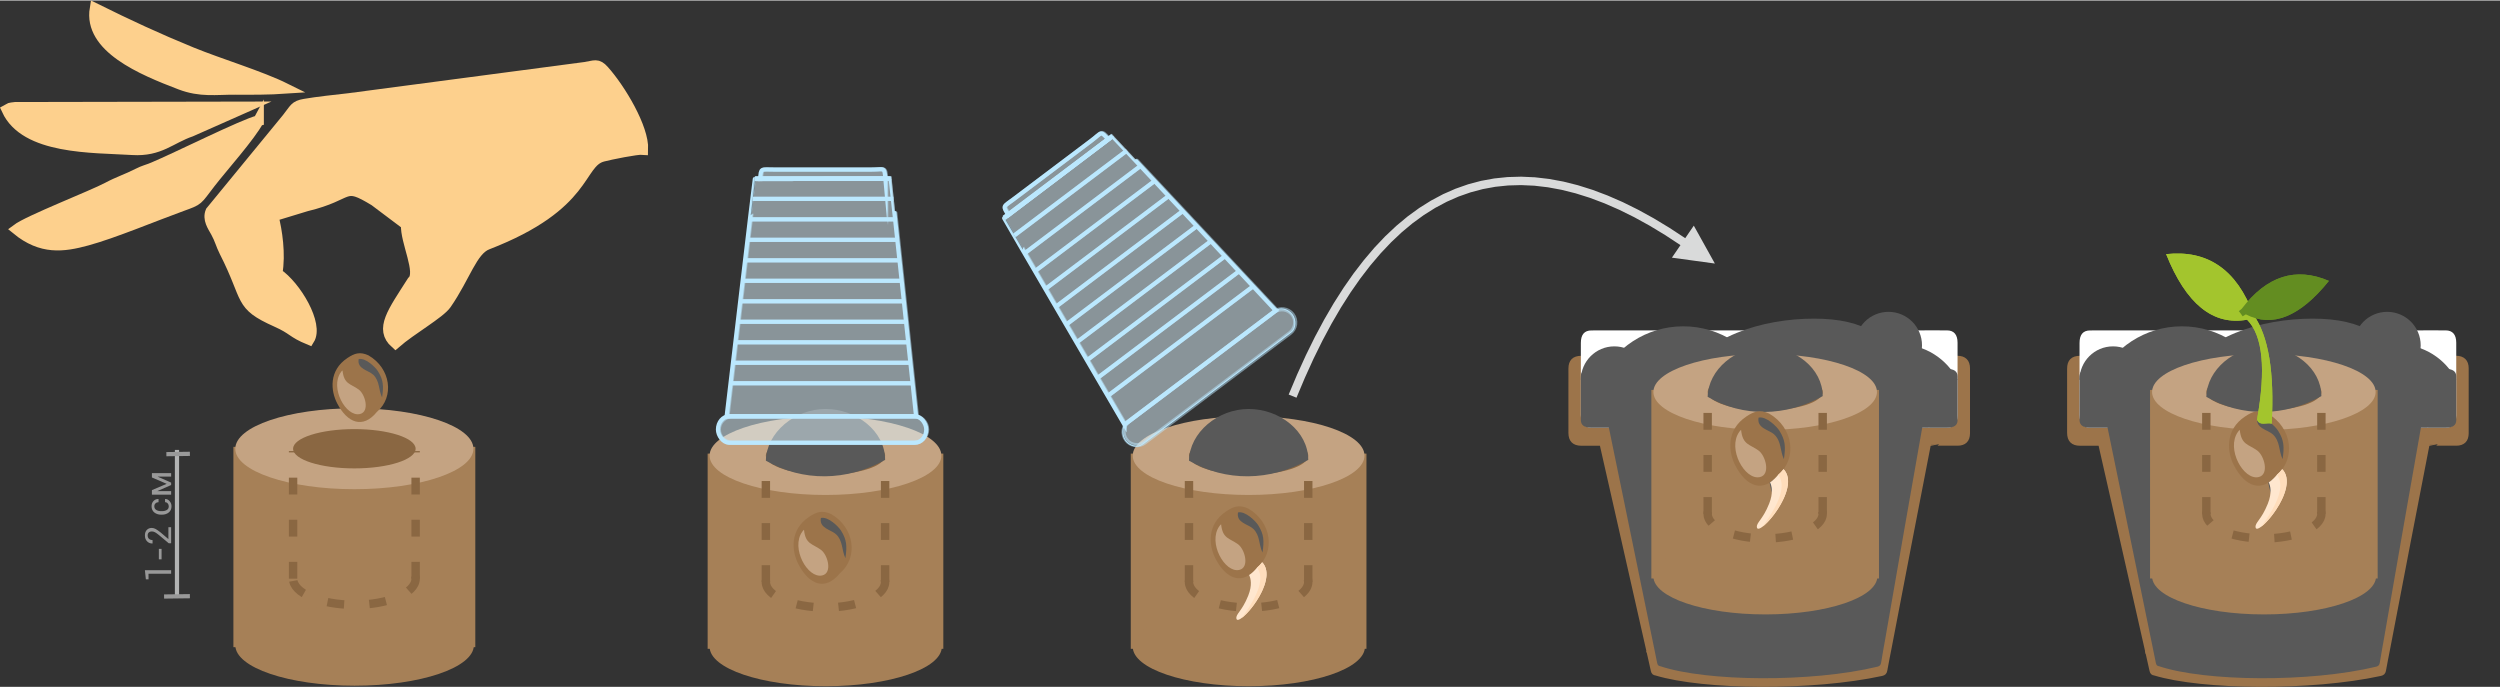 <?xml version="1.0" encoding="UTF-8"?>
<!DOCTYPE svg PUBLIC "-//W3C//DTD SVG 1.1//EN" "http://www.w3.org/Graphics/SVG/1.1/DTD/svg11.dtd">
<!-- Creator: CorelDRAW 2017 -->
<svg xmlns="http://www.w3.org/2000/svg" xml:space="preserve" width="702px" height="193px" version="1.1" style="shape-rendering:geometricPrecision; text-rendering:geometricPrecision; image-rendering:optimizeQuality; fill-rule:evenodd; clip-rule:evenodd"
viewBox="0 0 2117.45 581.32"
 xmlns:xlink="http://www.w3.org/1999/xlink">
 <rect x="0" y="0" width="2117.45" height="581.32" fill="#333333" stroke="none"/>
 <defs>
  <style type="text/css">
   <![CDATA[
    .str5 {stroke:#BBE8FE;stroke-width:3.56;stroke-miterlimit:22.926;stroke-opacity:0.502}
    .str4 {stroke:#FDD08D;stroke-width:8.91;stroke-miterlimit:22.926}
    .str0 {stroke:#A68057;stroke-width:7.13;stroke-miterlimit:22.926}
    .str2 {stroke:#B2B3B3;stroke-width:3.56;stroke-miterlimit:22.926}
    .str3 {stroke:#999999;stroke-width:3.56;stroke-miterlimit:22.926}
    .str6 {stroke:#BBE8FE;stroke-width:3.56;stroke-miterlimit:22.926}
    .str7 {stroke:#9C744A;stroke-width:2.72;stroke-miterlimit:22.926}
    .str1 {stroke:#8A6742;stroke-width:7.13;stroke-miterlimit:22.926;stroke-dasharray:14.26 21.39}
    .fil0 {fill:none}
    .fil9 {fill:none}
    .fil7 {fill:#595959}
    .fil15 {fill:#638D21}
    .fil3 {fill:#8A6742}
    .fil6 {fill:#9C744A}
    .fil16 {fill:#A3C52D}
    .fil1 {fill:#A68057}
    .fil2 {fill:#C4A382}
    .fil5 {fill:#FDD08D}
    .fil14 {fill:#FFDDBB}
    .fil13 {fill:#FFE7CF}
    .fil17 {fill:#D9DADA;fill-rule:nonzero}
    .fil12 {fill:#595959;fill-rule:nonzero}
    .fil4 {fill:#999999;fill-rule:nonzero}
    .fil10 {fill:#9C744A;fill-rule:nonzero}
    .fil11 {fill:white;fill-rule:nonzero}
    .fil8 {fill:#E0F5FF;fill-opacity:0.502}
   ]]>
  </style>
 </defs>
 <g id="Слой_x0020_1">
  <rect class="fil0" x="5.08" y="6.66" width="2112.37" height="573.36"/>
  <rect class="fil1 str0" x="602.93" y="387.36" width="192.48" height="158.18"/>
  <ellipse class="fil2" cx="699.17" cy="385.46" rx="98.15" ry="33.35"/>
  <ellipse class="fil1" cx="699.36" cy="547.45" rx="98.33" ry="33.35"/>
  <ellipse class="fil3" cx="699.17" cy="385.46" rx="50.5" ry="16.2"/>
  <path class="fil0 str1" d="M749.44 490.5c0.16,0.68 0.23,1.37 0.23,2.05 0,11.91 -22.61,21.55 -50.5,21.55 -27.89,0 -50.5,-9.64 -50.5,-21.55 0,-0.55 0.05,-1.1 0.15,-1.65"/>
  <line class="fil0 str1" x1="648.67" y1="492.55" x2="648.67" y2= "387.37" />
  <line class="fil0 str1" x1="749.68" y1="492.55" x2="749.68" y2= "387.37" />
  <rect class="fil1 str0" x="201.25" y="381.63" width="197.76" height="162.52"/>
  <ellipse class="fil2" cx="300.13" cy="379.67" rx="100.84" ry="34.26"/>
  <ellipse class="fil1" cx="300.33" cy="546.11" rx="101.03" ry="34.26"/>
  <ellipse class="fil3" cx="300.13" cy="379.67" rx="51.89" ry="16.64"/>
  <line class="fil0 str2" x1="149.9" y1="380.65" x2="149.9" y2= "504.68" />
  <polygon class="fil4" points="144.95,482.52 144.95,485.5 125.78,485.5 125.82,490.27 123.54,490.27 122.73,482.52 "/>
  <polygon id="1" class="fil4" points="136.85,464.47 136.85,473.34 134.54,473.34 134.54,464.47 "/>
  <path id="2" class="fil4" d="M144.95 446.11l0 13.6 -2.04 0 -8.19 -6.87c-1.49,-1.23 -2.67,-2.05 -3.54,-2.49 -0.88,-0.44 -1.77,-0.66 -2.66,-0.66 -1.01,0 -1.84,0.3 -2.49,0.89 -0.65,0.59 -0.97,1.41 -0.97,2.46 0,1.29 0.4,2.28 1.18,2.95 0.8,0.68 1.79,1.02 2.97,1.02l0 2.85 -0.09 0.04c-1.79,0.04 -3.3,-0.55 -4.53,-1.8 -1.25,-1.24 -1.86,-2.93 -1.86,-5.06 0,-1.96 0.54,-3.5 1.62,-4.63 1.08,-1.12 2.48,-1.68 4.2,-1.68 1.15,0 2.28,0.32 3.39,0.96 1.1,0.63 2.48,1.6 4.14,2.91l6.48 5.51 0.07 -0.02 0 -9.98 2.32 0z"/>
  <path id="3" class="fil4" d="M142.94 428.35c0,-0.91 -0.3,-1.71 -0.9,-2.4 -0.61,-0.68 -1.35,-1.02 -2.24,-1.02l0 -2.68 0.09 -0.04c1.41,-0.04 2.66,0.56 3.74,1.81 1.09,1.24 1.64,2.68 1.64,4.33 0,2.28 -0.79,4.05 -2.34,5.3 -1.55,1.24 -3.49,1.86 -5.8,1.86l-0.64 0c-2.3,0 -4.22,-0.63 -5.78,-1.87 -1.56,-1.25 -2.34,-3.01 -2.34,-5.29 0,-1.82 0.56,-3.31 1.69,-4.46 1.12,-1.16 2.5,-1.72 4.13,-1.68l0.09 0.03 0 2.69c-0.99,0 -1.84,0.32 -2.53,0.97 -0.7,0.65 -1.05,1.47 -1.05,2.45 0,1.45 0.56,2.51 1.69,3.18 1.13,0.67 2.5,1 4.1,1l0.64 0c1.63,0 3.01,-0.33 4.13,-0.99 1.13,-0.65 1.68,-1.72 1.68,-3.19z"/>
  <polygon id="4" class="fil4" points="141.07,409.42 141.07,409.33 128.67,404 128.67,400.3 144.95,400.3 144.95,403.26 133.65,403.26 133.62,403.35 144.95,408.35 144.95,410.4 133.36,415.48 133.39,415.57 144.95,415.57 144.95,418.54 128.67,418.54 128.67,414.72 "/>
  <line class="fil0 str3" x1="160.83" y1="504.54" x2="138.97" y2= "504.82" />
  <line class="fil0 str3" x1="160.83" y1="383.98" x2="140.91" y2= "384.25" />
  <path class="fil0 str1" d="M351.78 487.6c0.16,0.7 0.24,1.4 0.24,2.11 0,12.23 -23.23,22.13 -51.89,22.13 -28.65,0 -51.89,-9.9 -51.89,-22.13 0,-0.57 0.05,-1.13 0.16,-1.7"/>
  <line class="fil0 str1" x1="248.24" y1="489.71" x2="248.24" y2= "381.63" />
  <line class="fil0 str1" x1="352.03" y1="489.71" x2="352.03" y2= "381.63" />
  <g id="_582535146048">
   <path class="fil5 str4" d="M234.73 231.1c2.9,-16.15 -0.11,-36.33 -3.32,-48.42l27.95 -8.52c39.99,-9.59 29.99,-21.4 57.85,-4.51l26.86 20.19c-0.86,14.17 13.39,40.94 5.13,47.99 -16.6,26.09 -27.84,40.46 -14.27,52.49 13.44,-11.73 37.58,-25.26 43.04,-33.14 16.09,-23.24 21.83,-45.54 34.81,-50.56 86.28,-33.38 76.88,-69.12 97.85,-74.57 6.19,-1.61 28.83,-6.27 33.9,-5.83 0.77,-18.19 -18.96,-51.18 -32.99,-66.89 -5.67,-6.37 -7.89,-3.96 -15.98,-2.79l-200.26 26.46c-11.18,1.25 -26.64,2.91 -37.24,4.74 -8.64,1.48 -8.39,3.99 -14.88,12.05l-64.68 78.84c-2.75,6.6 1.61,12.57 4.36,17.54 3.5,6.31 4.24,10.59 7.36,16.71 20.82,40.83 11.29,44.69 43.89,59.26 14.68,6.55 12.96,9.04 27.78,15.12 8.1,-12.91 -11.21,-45.46 -27.16,-56.16z"/>
   <path class="fil5 str4" d="M219.03 101.7c-12.19,2.73 -70.2,31.79 -89.29,39.73 -5.32,2.22 -7.85,2.52 -12.98,5.15 -9.01,4.62 -16.7,6.98 -25.6,11.77 -12.72,6.84 -67.06,27.94 -77.08,35.52 21.12,17.32 39.56,14.75 59.53,9.32 22.68,-6.17 56.23,-20.32 80.55,-29.14 14.69,-5.33 12.18,-4.22 24.05,-19.57 10.39,-13.44 33.76,-39.49 40.82,-52.78z"/>
   <path class="fil5 str4" d="M208.76 90.08l-195.94 0.38c-5.94,0.77 -3.24,0.18 -7.01,2.18 15.52,33.7 72.69,31.71 106.31,33.8 23.28,1.45 32.4,-9.68 49.64,-15.54l47 -20.82z"/>
   <path class="fil5 str4" d="M80.46 6.66c-5.6,33.25 39.73,52.06 72.22,64.45 17.28,6.59 30.16,4.12 46.64,4.23 14.09,0.1 29.26,0.07 42.48,-0.83 -20.96,-10.41 -55.65,-20.83 -79.35,-30.5 -28.73,-11.72 -54.25,-23.6 -81.99,-37.35z"/>
  </g>
  <g id="_582535149184">
   <path class="fil6" d="M294.32 302.77c6.06,-4.03 10.62,-5.48 17.74,-2.21 19,10.94 22.18,35.21 7.16,47.9 -11.91,14.7 -25.02,9.29 -33.61,-7.19 -5.55,-10.65 -7.29,-27.93 8.71,-38.5z"/>
   <path class="fil2" d="M290.1 313.34c1.23,11.83 6.77,11.11 13.72,16.18 5.58,4.07 9.53,18.87 0.98,20.75 -11.8,2.6 -25.54,-22.15 -16.14,-35.34 0.85,-1.2 0.55,-0.79 1.44,-1.59z"/>
   <path class="fil7" d="M323.62 336.24c-3.15,-6.61 -1.86,-13.8 -7.46,-19.21 -4.02,-3.89 -13.97,-4.8 -12.37,-13.31 6.03,-1.35 14.43,7.25 16.29,10.23 4.68,7.49 4.98,12.47 3.54,22.29z"/>
  </g>
  <path class="fil7" d="M648.67 389.77c0.49,-23.98 24.63,-43.79 50.5,-43.79 26.22,0 50.51,18.83 50.51,43.14 -32.2,18.14 -69.92,18.68 -101.01,0.65z"/>
  <g id="_582535151904">
   <path class="fil6" d="M685.38 437.29c6.34,-4.21 11.11,-5.74 18.57,-2.31 19.87,11.44 23.2,36.83 7.48,50.1 -12.46,15.38 -26.17,9.72 -35.15,-7.52 -5.81,-11.14 -7.63,-29.22 9.1,-40.27z"/>
   <path class="fil2" d="M680.97 448.34c1.29,12.38 7.08,11.62 14.35,16.93 5.84,4.26 9.97,19.74 1.03,21.71 -12.35,2.72 -26.72,-23.17 -16.89,-36.97 0.9,-1.26 0.58,-0.83 1.51,-1.67z"/>
   <path class="fil7" d="M716.03 472.3c-3.29,-6.92 -1.94,-14.44 -7.8,-20.1 -4.21,-4.07 -14.61,-5.02 -12.94,-13.92 6.31,-1.4 15.09,7.58 17.04,10.7 4.9,7.83 5.22,13.05 3.7,23.32z"/>
  </g>
  <g id="_582535151808">
   <path class="fil8 str5" d="M620.04 374.58l154.02 0c6.17,0 11.21,-5.04 11.21,-11.21l0 0c0,-6.16 -5.04,-11.2 -11.21,-11.2l-154.02 0c-6.16,0 -11.2,5.04 -11.2,11.2l0 0c0,6.17 5.04,11.21 11.2,11.21z"/>
   <path class="fil8 str5" d="M616.19 352.17l160.45 0c-1.83,-17.07 -21.33,-201.2 -21.52,-201.2l-115.07 0.23c-0.22,0 -21.81,183.74 -23.86,200.97z"/>
   <line class="fil9 str5" x1="618.99" y1="324.19" x2="773.84" y2= "324.19" />
   <line class="fil9 str5" x1="621.55" y1="306.84" x2="771.83" y2= "306.84" />
   <line class="fil9 str5" x1="623.62" y1="289.49" x2="769.97" y2= "289.49" />
   <line class="fil9 str5" x1="625.39" y1="272.13" x2="768.11" y2= "272.13" />
   <line class="fil9 str5" x1="627.76" y1="254.78" x2="766.25" y2= "254.78" />
   <line class="fil9 str5" x1="629.84" y1="237.43" x2="764.39" y2= "237.43" />
   <line class="fil9 str5" x1="631.91" y1="220.07" x2="762.54" y2= "220.07" />
   <line class="fil9 str5" x1="633.98" y1="202.72" x2="760.68" y2= "202.72" />
   <line class="fil9 str5" x1="636.21" y1="185.37" x2="758.82" y2= "185.37" />
   <line class="fil9 str5" x1="638.12" y1="168.02" x2="756.96" y2= "168.02" />
   <line class="fil9 str5" x1="640.07" y1="150.66" x2="755.12" y2= "150.66" />
   <path class="fil8 str5" d="M750.64 150.97c-0.94,-10.31 -0.76,-7.78 -11.95,-7.78l-82.57 0c-11.12,0 -10.82,-1.57 -11.6,8.01l106.12 -0.23z"/>
  </g>
  <g id="_582535158080">
   <rect class="fil0 str6" x="608.1" y="352.17" width="176.43" height="22.42" rx="9.53" ry="11.21"/>
   <path class="fil0 str6" d="M615.45 352.17l160.45 0c-1.83,-17.07 -21.33,-201.2 -21.52,-201.2l-115.06 0.23c-0.23,0 -21.82,183.74 -23.87,200.97z"/>
   <line class="fil0 str6" x1="618.25" y1="324.19" x2="773.11" y2= "324.19" />
   <line class="fil0 str6" x1="620.81" y1="306.84" x2="771.1" y2= "306.84" />
   <line class="fil0 str6" x1="622.88" y1="289.49" x2="769.23" y2= "289.49" />
   <line class="fil0 str6" x1="624.65" y1="272.13" x2="767.37" y2= "272.13" />
   <line class="fil0 str6" x1="627.03" y1="254.78" x2="765.52" y2= "254.78" />
   <line class="fil0 str6" x1="629.1" y1="237.43" x2="763.66" y2= "237.43" />
   <line class="fil0 str6" x1="631.17" y1="220.07" x2="761.8" y2= "220.07" />
   <line class="fil0 str6" x1="633.24" y1="202.72" x2="759.94" y2= "202.72" />
   <line class="fil0 str6" x1="635.47" y1="185.37" x2="758.08" y2= "185.37" />
   <line class="fil0 str6" x1="637.39" y1="168.02" x2="756.22" y2= "168.02" />
   <line class="fil0 str6" x1="639.33" y1="150.66" x2="754.38" y2= "150.66" />
   <path class="fil0 str6" d="M749.91 150.97c-0.94,-10.31 -0.76,-7.78 -11.95,-7.78l-82.58 0c-11.12,0 -10.81,-1.57 -11.59,8.01l106.12 -0.23z"/>
  </g>
  <g id="_582535161664">
   <g>
    <path class="fil10 str7" d="M1801.92 375.68l254.58 0c-11.24,57.34 -22.16,114.73 -33.21,172.11 -1.26,6.55 -2.6,13.09 -3.77,19.65 -0.36,2.02 -1.26,2.87 -3.3,3.32 -58.66,12.76 -150.89,11.89 -191.3,-0.37 -1.78,-0.19 -2.54,-0.92 -2.96,-2.78l-3.49 -15.52c20.31,-2.32 32.45,-24.43 22.58,-42.79 -0.49,-1.38 -1.24,-3.38 -1.88,-4.66 -0.33,-2.23 -0.91,-4.38 -1.71,-6.42 -0.49,-4.24 -2.74,-10.44 -4.2,-14.56 -0.84,-3.57 -1.32,-7.18 -2.66,-10.64 -1.92,-6.43 -0.93,-13.24 -2.22,-19.79 -0.2,-2.32 -0.43,-5.2 -0.85,-7.43 -0.15,-3.86 -1.98,-12.12 -3.46,-15.43 -1.33,-3.55 -2.47,-7.24 -3.76,-10.8 -0.87,-2.82 -2.09,-5.52 -2.75,-8.4 -0.5,-3.13 -1.46,-5.92 -2.41,-8.91 -0.39,-2.15 -1.08,-4.25 -1.56,-6.43 -0.96,-8.24 -5.33,-15.44 -11.67,-20.15z"/>
    <path class="fil6 str7" d="M1818.47 552.09c126.38,1.12 197.46,-57.68 213.25,-176.41l-253.08 0 0.33 1.92 12.77 56.31 26.73 118.18zm-15.03 -162.9c2.76,13.62 5.38,27.26 8.05,40.9l19.65 100.26c0.96,4.94 1.84,9.88 2.1,14.98l-41.4 -158.71c3.53,0 6.62,-0.17 9.66,0.11 0.74,0.07 1.75,1.51 1.94,2.46zm8.05 40.9c-2.67,-13.64 -5.29,-27.28 -8.05,-40.9 -0.19,-0.95 -1.2,-2.39 -1.94,-2.46 -3.04,-0.28 -6.13,-0.11 -9.66,-0.11l41.4 158.71c-0.26,-5.1 -1.14,-10.04 -2.1,-14.98l-19.65 -100.26z"/>
    <path class="fil10 str7" d="M1921.43 311.98c0,0 0,0 0,0.01 -23.63,0 -47.26,0 -70.89,0 -28.68,0 -57.37,0.01 -86.06,0.03 -3.67,0 -5.91,1.88 -5.91,4.85 -0.01,2.99 2.21,4.89 5.88,4.92 4.03,0.04 8.05,-0.03 12.08,-0.03 36.73,0 73.46,-0.01 110.2,0 34.67,0.01 69.34,0.02 104.01,0.04 29.19,0.02 58.39,0.06 87.58,0.07 3.33,0 5.75,-2.2 5.73,-5.09 -0.02,-3.01 -1.91,-4.55 -5.69,-4.59 -7.63,-0.08 -15.26,-0.2 -22.89,-0.21 -44.68,-0.01 -89.36,0 -134.04,0zm150.55 -9.72l-7.18 0 -0.48 0c-4.95,0 -9.89,0.01 -14.84,0.01 -50.65,0 -101.29,0.01 -151.93,0.02 -45.29,0.01 -90.58,0 -135.86,0.02 -6.4,0 -9.53,3.14 -9.53,9.48 -0.01,7.94 -0.01,15.89 -0.01,23.83l0 7.66c0,7.66 0,15.32 0.01,22.97 0,6.3 3.21,9.5 9.51,9.51 18.46,0.02 36.92,0.04 55.38,0.04 34.55,0.01 204.9,0 239.45,0 0,-0.13 10.54,-0.08 23.9,-0.08 6,0 9.15,-3.14 9.16,-9.13 0.02,-18.35 0.02,-36.71 0,-55.06 -0.01,-6.06 -3.26,-9.25 -9.44,-9.26 -2.55,-0.01 -5.11,-0.01 -7.66,-0.01l-0.48 0z"/>
   </g>
   <g>
    <path class="fil11" d="M1921.4 290.3c0,0.01 0,0.01 0,0.02 -22.35,0 -44.69,0 -67.03,0 -27.13,0 -54.26,0.01 -81.39,0.03 -3.47,0 -5.58,2.12 -5.59,5.45 0,3.34 2.1,5.48 5.57,5.52 3.8,0.03 7.61,-0.04 11.42,-0.04 34.73,0 69.47,-0.01 104.2,0 32.79,0.01 65.57,0.02 98.36,0.04 27.61,0.02 55.21,0.07 82.82,0.08 3.15,0 5.43,-2.46 5.41,-5.71 -0.01,-3.37 -1.8,-5.11 -5.37,-5.15 -7.22,-0.09 -14.44,-0.22 -21.65,-0.23 -42.25,-0.02 -84.5,-0.01 -126.75,-0.01zm142.36 -10.9l-6.79 0 -0.45 0c-4.68,0.01 -9.36,0.01 -14.03,0.01 -47.9,0.01 -95.79,0.02 -143.68,0.03 -42.82,0.01 -85.64,0 -128.47,0.02 -6.05,0.01 -9.01,3.53 -9.01,10.64 -0.01,8.9 -0.01,17.82 -0.01,26.73l0 8.59c0,8.59 0,17.18 0.01,25.77 0,7.06 3.04,10.65 8.99,10.66 17.46,0.02 34.91,0.04 52.37,0.05 32.68,0.01 193.76,0 226.44,0 0,-0.15 9.96,-0.09 22.6,-0.09 5.67,0 8.65,-3.53 8.66,-10.24 0.02,-20.59 0.02,-41.18 0,-61.77 -0.01,-6.79 -3.09,-10.37 -8.93,-10.38 -2.42,-0.01 -4.83,-0.01 -7.25,-0.02l-0.45 0z"/>
    <path class="fil12" d="M1806.69 357.78l220.68 0 23.8 0c-10.8,60.69 -21.28,121.46 -31.9,182.19 -1.21,6.94 -2.5,13.86 -3.62,20.81 -0.34,2.14 -1.21,3.04 -3.17,3.5 -56.33,13.52 -144.91,12.6 -183.71,-0.38 -1.71,-0.2 -2.44,-0.98 -2.84,-2.94l-3.35 -16.43 0.04 0 -0.04 0 -25.67 -125.12 -12.26 -59.61 -0.32 -2.02 22.36 0zm1.46 14.3c2.64,14.42 5.17,28.86 7.73,43.29l18.86 106.15c0.93,5.22 1.78,10.46 2.03,15.85l-39.76 -168.02c3.39,0 6.35,-0.17 9.27,0.13 0.71,0.07 1.68,1.6 1.87,2.6zm7.73 43.29c-2.56,-14.43 -5.09,-28.87 -7.73,-43.29 -0.19,-1 -1.16,-2.53 -1.87,-2.6 -2.92,-0.3 -5.88,-0.13 -9.27,-0.13l39.76 168.02c-0.25,-5.39 -1.1,-10.63 -2.03,-15.85l-18.86 -106.15z"/>
   </g>
   <g>
    <path class="fil7" d="M2041.54 321.33c-16.69,-36.89 -39.66,-51.86 -82.78,-51.86 -43.12,0 -94.42,14.97 -111.11,51.86l193.89 0z"/>
    <path class="fil7" d="M1919.12 321.33c-12.44,-26.78 -39.57,-45.36 -71.05,-45.36 -31.47,0 -58.61,18.58 -71.05,45.36l142.1 0z"/>
    <path class="fil7" d="M2080.4 321.33c-9.11,-17.84 -27.66,-30.05 -49.06,-30.05 -21.41,0 -39.96,12.21 -49.07,30.05l98.13 0z"/>
    <path class="fil7" d="M1818.08 321.33l0 -0.01c0,-15.67 -12.71,-28.37 -28.38,-28.37 -15.67,0 -28.38,12.7 -28.38,28.37l0 0.01 56.76 0z"/>
    <circle class="fil7" cx="2021.9" cy="292.09" r="28.38"/>
   </g>
   <path class="fil12" d="M1921.4 318.58c0,0 0,0.01 0,0.01 -22.35,0 -44.69,0 -67.03,0 -27.13,0 -54.26,0 -81.39,0.02 -3.47,0 -5.58,1.28 -5.59,3.3 0,2.02 2.1,3.31 5.57,3.34 3.8,0.02 7.61,-0.03 11.42,-0.03 34.73,0 69.47,0 104.2,0 32.79,0.01 65.57,0.01 98.36,0.03 27.61,0.01 55.21,0.04 82.82,0.05 3.15,0 5.43,-1.49 5.41,-3.45 -0.01,-2.05 -1.8,-3.1 -5.37,-3.12 -7.22,-0.06 -14.44,-0.14 -21.65,-0.14 -42.25,-0.02 -84.5,-0.01 -126.75,-0.01zm142.36 -6.59l-6.79 0 -0.45 0c-4.68,0 -9.36,0 -14.03,0 -47.9,0.01 -95.79,0.02 -143.68,0.02 -42.82,0.01 -85.64,0 -128.47,0.01 -6.05,0.01 -9.01,2.14 -9.01,6.44 -0.01,5.38 -0.01,10.78 -0.01,16.17l0 5.2c0,5.19 0,10.39 0.01,15.59 0,4.27 3.04,6.44 8.99,6.45 17.46,0.01 34.91,0.03 52.37,0.03 32.68,0 193.76,0 226.44,0 0,-0.09 9.96,-0.05 22.6,-0.05 5.67,0 8.65,-2.14 8.66,-6.2 0.02,-12.46 0.02,-24.92 0,-37.37 -0.01,-4.11 -3.09,-6.27 -8.93,-6.28 -2.42,-0.01 -4.83,-0.01 -7.25,-0.01l-0.45 0z"/>
  </g>
  <rect class="fil1 str0" x="961.31" y="387.36" width="192.48" height="158.18"/>
  <ellipse class="fil2" cx="1057.55" cy="385.46" rx="98.15" ry="33.35"/>
  <ellipse class="fil1" cx="1057.74" cy="547.45" rx="98.33" ry="33.35"/>
  <ellipse class="fil3" cx="1057.55" cy="385.46" rx="50.5" ry="16.2"/>
  <path class="fil0 str1" d="M1107.82 490.5c0.16,0.68 0.24,1.37 0.24,2.05 0,11.91 -22.62,21.55 -50.51,21.55 -27.89,0 -50.5,-9.64 -50.5,-21.55 0,-0.55 0.05,-1.1 0.15,-1.65"/>
  <line class="fil0 str1" x1="1007.05" y1="492.55" x2="1007.05" y2= "387.37" />
  <line class="fil0 str1" x1="1108.06" y1="492.55" x2="1108.06" y2= "387.37" />
  <path class="fil7" d="M1007.05 389.77c0.49,-23.98 24.64,-43.79 50.5,-43.79 26.22,0 50.51,18.83 50.51,43.14 -32.2,18.14 -69.93,18.68 -101.01,0.65z"/>
  <g id="_582535167168">
   <path class="fil8 str5" d="M969.58 374.37l123 -92.69c4.93,-3.71 5.92,-10.77 2.21,-15.7l0 0c-3.71,-4.92 -10.77,-5.91 -15.7,-2.2l-123 92.69c-4.93,3.71 -5.92,10.77 -2.21,15.7l0.01 0c3.71,4.92 10.76,5.92 15.69,2.2z"/>
   <path class="fil8 str5" d="M953.01 358.79l128.14 -96.56c-11.73,-12.53 -138.12,-147.84 -138.27,-147.72l-91.76 69.42c-0.18,0.13 93.16,159.87 101.89,174.86z"/>
   <line class="fil9 str5" x1="938.41" y1="334.77" x2="1062.08" y2= "241.57" />
   <line class="fil9 str5" x1="930.01" y1="319.36" x2="1050.03" y2= "228.92" />
   <line class="fil9 str5" x1="921.22" y1="304.26" x2="1038.1" y2= "216.18" />
   <line class="fil9 str5" x1="912.19" y1="289.34" x2="1026.17" y2= "203.44" />
   <line class="fil9 str5" x1="903.64" y1="274.05" x2="1014.25" y2= "190.7" />
   <line class="fil9 str5" x1="894.85" y1="258.95" x2="1002.32" y2= "177.96" />
   <line class="fil9 str5" x1="886.06" y1="243.84" x2="990.39" y2= "165.22" />
   <line class="fil9 str5" x1="877.28" y1="228.74" x2="978.46" y2= "152.49" />
   <line class="fil9 str5" x1="868.61" y1="213.54" x2="966.53" y2= "139.74" />
   <line class="fil9 str5" x1="859.7" y1="198.53" x2="954.6" y2= "127.01" />
   <line class="fil9 str5" x1="850.81" y1="183.5" x2="942.69" y2= "114.26" />
   <path class="fil8 str5" d="M939.31 117.2c-6.96,-7.67 -5.3,-5.76 -14.24,0.97l-65.94 49.7c-8.88,6.69 -9.59,5.25 -4.44,13.37l84.62 -64.04z"/>
  </g>
  <g id="_582535172160">
   <rect class="fil0 str6" transform="matrix(0.163 -0.123 -0.144 -0.191 960.042 381.563)" width="866.07" height="93.55" rx="46.77" ry="46.77"/>
   <path class="fil0 str6" d="M952.42 359.24l128.14 -96.57c-11.73,-12.53 -138.12,-147.84 -138.27,-147.72l-91.76 69.42c-0.18,0.14 93.16,159.87 101.89,174.87z"/>
   <line class="fil0 str6" x1="937.82" y1="335.21" x2="1061.49" y2= "242.01" />
   <line class="fil0 str6" x1="929.42" y1="319.81" x2="1049.44" y2= "229.36" />
   <line class="fil0 str6" x1="920.63" y1="304.7" x2="1037.51" y2= "216.62" />
   <line class="fil0 str6" x1="911.6" y1="289.78" x2="1025.58" y2= "203.89" />
   <line class="fil0 str6" x1="903.06" y1="274.49" x2="1013.66" y2= "191.15" />
   <line class="fil0 str6" x1="894.27" y1="259.39" x2="1001.73" y2= "178.4" />
   <line class="fil0 str6" x1="885.48" y1="244.29" x2="989.8" y2= "165.67" />
   <line class="fil0 str6" x1="876.69" y1="229.18" x2="977.87" y2= "152.93" />
   <line class="fil0 str6" x1="868.03" y1="213.98" x2="965.95" y2= "140.19" />
   <line class="fil0 str6" x1="859.11" y1="198.97" x2="954.02" y2= "127.45" />
   <line class="fil0 str6" x1="850.22" y1="183.94" x2="942.1" y2= "114.7" />
   <path class="fil0 str6" d="M938.72 117.64c-6.96,-7.67 -5.29,-5.76 -14.23,0.98l-65.95 49.69c-8.88,6.69 -9.59,5.25 -4.44,13.37l84.62 -64.04z"/>
  </g>
  <path class="fil7" d="M1061.75 467.62c-3.29,-6.92 -1.94,-14.44 -7.8,-20.1 -4.21,-4.07 -14.62,-5.02 -12.94,-13.92 6.31,-1.41 15.09,7.58 17.04,10.7 4.9,7.83 5.21,13.05 3.7,23.32z"/>
  <g id="_582535175008">
   <g>
    <path class="fil6" d="M1038.66 432.61c6.35,-4.22 11.11,-5.74 18.57,-2.31 19.87,11.44 23.2,36.83 7.49,50.1 -12.46,15.38 -26.17,9.72 -35.16,-7.52 -5.81,-11.14 -7.63,-29.22 9.1,-40.27z"/>
    <path class="fil2" d="M1034.25 443.66c1.29,12.37 7.09,11.62 14.36,16.93 5.83,4.26 9.96,19.74 1.02,21.71 -12.34,2.72 -26.72,-23.18 -16.89,-36.97 0.9,-1.26 0.58,-0.83 1.51,-1.67z"/>
    <path class="fil7" d="M1069.32 467.62c-3.3,-6.92 -1.95,-14.44 -7.81,-20.1 -4.2,-4.07 -14.61,-5.02 -12.94,-13.92 6.31,-1.41 15.1,7.58 17.04,10.7 4.9,7.83 5.22,13.05 3.71,23.32z"/>
   </g>
   <path class="fil13" d="M1069.01 475.8c15.09,15.71 -20.57,56.01 -21.81,47.68 -0.59,-4 4.67,-6 10.01,-19.35 3.6,-8.99 2.12,-14.73 0.77,-17.51 2.24,-1.45 4.47,-3.51 6.66,-6.22 1.67,-1.41 3.13,-2.95 4.37,-4.6z"/>
   <path class="fil14" d="M1051.51 523.15c15.06,-20.17 19.46,-34.42 13.21,-42.75 1.65,-1.4 3.09,-2.93 4.33,-4.56 11.94,12.54 -8.22,40.61 -17.54,47.31z"/>
  </g>
  <rect class="fil1 str0" x="1824.61" y="333.41" width="185.66" height="152.58"/>
  <ellipse class="fil2" cx="1917.44" cy="331.57" rx="94.67" ry="32.17"/>
  <ellipse class="fil1" cx="1917.62" cy="487.82" rx="94.85" ry="32.17"/>
  <ellipse class="fil3" cx="1917.44" cy="331.57" rx="48.71" ry="15.62"/>
  <path class="fil0 str1" d="M1965.93 432.89c0.15,0.66 0.23,1.32 0.23,1.98 0,11.48 -21.82,20.78 -48.72,20.78 -26.9,0 -48.71,-9.3 -48.71,-20.78 0,-0.53 0.04,-1.06 0.14,-1.59"/>
  <line class="fil0 str1" x1="1868.73" y1="434.87" x2="1868.73" y2= "333.41" />
  <line class="fil0 str1" x1="1966.16" y1="434.87" x2="1966.16" y2= "333.41" />
  <path class="fil7" d="M1868.73 335.73c0.47,-23.14 23.76,-42.25 48.71,-42.25 25.29,0 48.72,18.17 48.72,41.62 -31.06,17.5 -67.45,18.01 -97.43,0.63z"/>
  <path class="fil7" d="M1923.87 418.14c-2.95,-6.21 -1.74,-12.96 -7,-18.04 -3.77,-3.65 -13.11,-4.5 -11.61,-12.49 5.66,-1.26 13.55,6.81 15.29,9.6 4.4,7.03 4.68,11.71 3.32,20.93z"/>
  <g id="_582535188672">
   <g>
    <path class="fil6" d="M1901.6 352.28c6.56,-4.37 11.49,-5.94 19.21,-2.4 20.55,11.84 23.99,38.1 7.74,51.83 -12.89,15.91 -27.07,10.06 -36.37,-7.78 -6.01,-11.52 -7.89,-30.22 9.42,-41.65z"/>
    <path class="fil2" d="M1897.04 363.71c1.33,12.8 7.32,12.02 14.84,17.51 6.04,4.41 10.32,20.42 1.07,22.45 -12.77,2.82 -27.65,-23.97 -17.48,-38.24 0.94,-1.3 0.6,-0.85 1.57,-1.72z"/>
    <path class="fil7" d="M1933.31 388.5c-3.41,-7.17 -2.01,-14.94 -8.07,-20.8 -4.36,-4.21 -15.12,-5.19 -13.39,-14.4 6.53,-1.46 15.61,7.85 17.63,11.07 5.07,8.1 5.39,13.49 3.83,24.13z"/>
   </g>
   <path class="fil13" d="M1932.99 396.95c15.61,16.25 -21.28,57.94 -22.56,49.32 -0.61,-4.13 4.83,-6.2 10.35,-20.01 3.73,-9.3 2.19,-15.24 0.8,-18.12 2.32,-1.5 4.63,-3.62 6.9,-6.43 1.72,-1.45 3.22,-3.05 4.51,-4.76z"/>
   <path class="fil14" d="M1914.89 445.93c15.57,-20.86 20.13,-35.6 13.66,-44.22 1.71,-1.44 3.2,-3.02 4.48,-4.71 12.35,12.97 -8.5,42 -18.14,48.93z"/>
  </g>
  <path class="fil15" d="M1896.23 263.15c0.81,-0.71 1.63,-1.39 2.46,-2.02 21.16,-27.82 45.78,-35.7 73.84,-23.63 -24.52,30.45 -47.98,39.9 -70.37,28.34 -0.92,0.5 -1.82,1.06 -2.7,1.68 -0.96,-1.54 -2.05,-3 -3.23,-4.37z"/>
  <path class="fil16" d="M1924.07 358.4c2.42,-43.59 -2.7,-74.29 -15.36,-92.1 -14.04,-38.15 -38.72,-55.31 -74.04,-51.47 16.88,42.23 39.73,60.74 68.57,55.53 13.32,13.5 16.12,41.71 8.42,84.64 2.3,5.73 8.4,2.18 12.41,3.4z"/>
  <path class="fil16" d="M1924.07 358.4c2.42,-43.59 -2.7,-74.29 -15.36,-92.1 -14.04,-38.15 -38.72,-55.31 -74.04,-51.47 16.88,42.23 39.73,60.74 68.57,55.53 13.32,13.5 16.12,41.71 8.42,84.64 2.3,5.73 8.4,2.18 12.41,3.4z"/>
  <path class="fil15" d="M1896.23 263.15c0.81,-0.71 1.63,-1.39 2.46,-2.02 21.16,-27.82 45.78,-35.7 73.84,-23.63 -24.52,30.45 -47.98,39.9 -70.37,28.34 -0.92,0.5 -1.82,1.06 -2.7,1.68 -0.96,-1.54 -2.05,-3 -3.23,-4.37z"/>
  <g id="_582535192256">
   <g>
    <path class="fil10 str7" d="M1379.55 375.68l254.57 0c-11.23,57.34 -22.15,114.73 -33.21,172.11 -1.26,6.55 -2.6,13.09 -3.77,19.65 -0.36,2.02 -1.26,2.87 -3.29,3.32 -58.66,12.76 -150.9,11.89 -191.31,-0.37 -1.78,-0.19 -2.54,-0.92 -2.96,-2.78l-3.49 -15.52c20.31,-2.32 32.45,-24.43 22.58,-42.79 -0.48,-1.38 -1.23,-3.38 -1.87,-4.66 -0.33,-2.23 -0.91,-4.38 -1.72,-6.42 -0.48,-4.24 -2.74,-10.44 -4.19,-14.56 -0.85,-3.57 -1.32,-7.18 -2.67,-10.64 -1.92,-6.43 -0.93,-13.24 -2.22,-19.79 -0.2,-2.32 -0.42,-5.2 -0.84,-7.43 -0.16,-3.86 -1.99,-12.12 -3.47,-15.43 -1.32,-3.55 -2.47,-7.24 -3.76,-10.8 -0.87,-2.82 -2.08,-5.52 -2.75,-8.4 -0.5,-3.13 -1.45,-5.92 -2.4,-8.91 -0.4,-2.15 -1.09,-4.25 -1.56,-6.43 -0.97,-8.24 -5.34,-15.44 -11.67,-20.15z"/>
    <path class="fil6 str7" d="M1396.09 552.09c126.38,1.12 197.46,-57.68 213.25,-176.41l-253.07 0 0.33 1.92 12.77 56.31 26.72 118.18zm-15.03 -162.9c2.76,13.62 5.39,27.26 8.06,40.9l19.64 100.26c0.97,4.94 1.85,9.88 2.11,14.98l-41.41 -158.71c3.54,0 6.62,-0.17 9.67,0.11 0.73,0.07 1.74,1.51 1.93,2.46zm8.06 40.9c-2.67,-13.64 -5.3,-27.28 -8.06,-40.9 -0.19,-0.95 -1.2,-2.39 -1.93,-2.46 -3.05,-0.28 -6.13,-0.11 -9.67,-0.11l41.41 158.71c-0.26,-5.1 -1.14,-10.04 -2.11,-14.98l-19.64 -100.26z"/>
    <path class="fil10 str7" d="M1499.06 311.98c0,0 0,0 0,0.01 -23.64,0 -47.27,0 -70.89,0 -28.69,0 -57.38,0.01 -86.06,0.03 -3.68,0 -5.91,1.88 -5.92,4.85 -0.01,2.99 2.22,4.89 5.89,4.92 4.02,0.04 8.05,-0.03 12.07,-0.03 36.73,0 73.47,-0.01 110.2,0 34.67,0.01 69.34,0.02 104.01,0.04 29.2,0.02 58.39,0.06 87.59,0.07 3.32,0 5.74,-2.2 5.72,-5.09 -0.02,-3.01 -1.91,-4.55 -5.68,-4.59 -7.64,-0.08 -15.27,-0.2 -22.9,-0.21 -44.68,-0.01 -89.36,0 -134.03,0zm150.54 -9.72l-7.18 0 -0.48 0c-4.94,0 -9.89,0.01 -14.84,0.01 -50.64,0 -101.29,0.01 -151.93,0.02 -45.28,0.01 -90.57,0 -135.86,0.02 -6.4,0 -9.53,3.14 -9.53,9.48 0,7.94 -0.01,15.89 -0.01,23.83l0 7.66c0,7.66 0.01,15.32 0.01,22.97 0,6.3 3.21,9.5 9.51,9.51 18.46,0.02 36.92,0.04 55.38,0.04 34.56,0.01 204.9,0 239.45,0 0,-0.13 10.54,-0.08 23.91,-0.08 5.99,0 9.15,-3.14 9.16,-9.13 0.01,-18.35 0.02,-36.71 0,-55.06 -0.01,-6.06 -3.27,-9.25 -9.45,-9.26 -2.55,-0.01 -5.11,-0.01 -7.66,-0.01l-0.48 0z"/>
   </g>
   <g>
    <path class="fil11" d="M1499.02 290.3c0,0.01 0,0.01 0,0.02 -22.34,0 -44.69,0 -67.03,0 -27.13,0 -54.25,0.01 -81.38,0.03 -3.47,0 -5.59,2.12 -5.59,5.45 -0.01,3.34 2.09,5.48 5.56,5.52 3.81,0.03 7.61,-0.04 11.42,-0.04 34.73,0 69.47,-0.01 104.21,0 32.78,0.01 65.57,0.02 98.35,0.04 27.61,0.02 55.22,0.07 82.83,0.08 3.14,0 5.43,-2.46 5.41,-5.71 -0.02,-3.37 -1.81,-5.11 -5.38,-5.15 -7.21,-0.09 -14.43,-0.22 -21.65,-0.23 -42.25,-0.02 -84.5,-0.01 -126.75,-0.01zm142.36 -10.9l-6.78 0 -0.46 0c-4.67,0.01 -9.35,0.01 -14.03,0.01 -47.89,0.01 -95.78,0.02 -143.67,0.03 -42.83,0.01 -85.65,0 -128.47,0.02 -6.06,0.01 -9.02,3.53 -9.02,10.64 0,8.9 -0.01,17.82 -0.01,26.73l0 8.59c0,8.59 0.01,17.18 0.01,25.77 0,7.06 3.04,10.65 9,10.66 17.45,0.02 34.91,0.04 52.36,0.05 32.68,0.01 193.76,0 226.44,0 0,-0.15 9.97,-0.09 22.6,-0.09 5.67,0 8.65,-3.53 8.66,-10.24 0.02,-20.59 0.02,-41.18 0,-61.77 -0.01,-6.79 -3.08,-10.37 -8.93,-10.38 -2.41,-0.01 -4.83,-0.01 -7.24,-0.02l-0.46 0z"/>
    <path class="fil12" d="M1384.31 357.78l220.68 0 23.8 0c-10.79,60.69 -21.28,121.46 -31.89,182.19 -1.22,6.94 -2.5,13.86 -3.62,20.81 -0.35,2.14 -1.22,3.04 -3.17,3.5 -56.33,13.52 -144.91,12.6 -183.71,-0.38 -1.72,-0.2 -2.45,-0.98 -2.85,-2.94l-3.35 -16.43 0.04 0 -0.04 0 -25.66 -125.12 -12.27 -59.61 -0.31 -2.02 22.35 0zm1.46 14.3c2.64,14.42 5.17,28.86 7.73,43.29l18.87 106.15c0.93,5.22 1.77,10.46 2.02,15.85l-39.76 -168.02c3.39,0 6.36,-0.17 9.28,0.13 0.7,0.07 1.67,1.6 1.86,2.6zm7.73 43.29c-2.56,-14.43 -5.09,-28.87 -7.73,-43.29 -0.19,-1 -1.16,-2.53 -1.86,-2.6 -2.92,-0.3 -5.89,-0.13 -9.28,-0.13l39.76 168.02c-0.25,-5.39 -1.09,-10.63 -2.02,-15.85l-18.87 -106.15z"/>
   </g>
   <g>
    <path class="fil7" d="M1619.17 321.33c-16.7,-36.89 -39.67,-51.86 -82.79,-51.86 -43.12,0 -94.41,14.97 -111.1,51.86l193.89 0z"/>
    <path class="fil7" d="M1496.75 321.33c-12.45,-26.78 -39.58,-45.36 -71.05,-45.36 -31.48,0 -58.61,18.58 -71.06,45.36l142.11 0z"/>
    <path class="fil7" d="M1658.03 321.33c-9.12,-17.84 -27.66,-30.05 -49.07,-30.05 -21.4,0 -39.95,12.21 -49.06,30.05l98.13 0z"/>
    <path class="fil7" d="M1395.7 321.33l0 -0.01c0,-15.67 -12.7,-28.37 -28.38,-28.37 -15.67,0 -28.37,12.7 -28.37,28.37l0 0.01 56.75 0z"/>
    <circle class="fil7" cx="1599.53" cy="292.09" r="28.38"/>
   </g>
   <path class="fil12" d="M1499.02 318.58c0,0 0,0.01 0,0.01 -22.34,0 -44.69,0 -67.03,0 -27.13,0 -54.25,0 -81.38,0.02 -3.47,0 -5.59,1.28 -5.59,3.3 -0.01,2.02 2.09,3.31 5.56,3.34 3.81,0.02 7.61,-0.03 11.42,-0.03 34.73,0 69.47,0 104.21,0 32.78,0.01 65.57,0.01 98.35,0.03 27.61,0.01 55.22,0.04 82.83,0.05 3.14,0 5.43,-1.49 5.41,-3.45 -0.02,-2.05 -1.81,-3.1 -5.38,-3.12 -7.21,-0.06 -14.43,-0.14 -21.65,-0.14 -42.25,-0.02 -84.5,-0.01 -126.75,-0.01zm142.36 -6.59l-6.78 0 -0.46 0c-4.67,0 -9.35,0 -14.03,0 -47.89,0.01 -95.78,0.02 -143.67,0.02 -42.83,0.01 -85.65,0 -128.47,0.01 -6.06,0.01 -9.02,2.14 -9.02,6.44 0,5.38 -0.01,10.78 -0.01,16.17l0 5.2c0,5.19 0.01,10.39 0.01,15.59 0,4.27 3.04,6.44 9,6.45 17.45,0.01 34.91,0.03 52.36,0.03 32.68,0 193.76,0 226.44,0 0,-0.09 9.97,-0.05 22.6,-0.05 5.67,0 8.65,-2.14 8.66,-6.2 0.02,-12.46 0.02,-24.92 0,-37.37 -0.01,-4.11 -3.08,-6.27 -8.93,-6.28 -2.41,-0.01 -4.83,-0.01 -7.24,-0.01l-0.46 0z"/>
  </g>
  <rect class="fil1 str0" x="1402.23" y="333.41" width="185.66" height="152.58"/>
  <ellipse class="fil2" cx="1495.07" cy="331.57" rx="94.67" ry="32.17"/>
  <ellipse class="fil1" cx="1495.24" cy="487.82" rx="94.85" ry="32.17"/>
  <ellipse class="fil3" cx="1495.06" cy="331.57" rx="48.71" ry="15.62"/>
  <path class="fil0 str1" d="M1543.56 432.89c0.14,0.66 0.22,1.32 0.22,1.98 0,11.48 -21.81,20.78 -48.72,20.78 -26.9,0 -48.71,-9.3 -48.71,-20.78 0,-0.53 0.05,-1.06 0.15,-1.59"/>
  <line class="fil0 str1" x1="1446.35" y1="434.87" x2="1446.35" y2= "333.41" />
  <line class="fil0 str1" x1="1543.78" y1="434.87" x2="1543.78" y2= "333.41" />
  <path class="fil7" d="M1446.35 335.73c0.47,-23.14 23.77,-42.25 48.71,-42.25 25.29,0 48.72,18.17 48.72,41.62 -31.05,17.5 -67.45,18.01 -97.43,0.63z"/>
  <path class="fil7" d="M1501.5 418.14c-2.96,-6.21 -1.74,-12.96 -7,-18.04 -3.78,-3.65 -13.12,-4.5 -11.62,-12.49 5.67,-1.26 13.55,6.81 15.3,9.6 4.39,7.03 4.68,11.71 3.32,20.93z"/>
  <g id="_582535197216">
   <g>
    <path class="fil6" d="M1479.22 352.28c6.56,-4.37 11.5,-5.94 19.21,-2.4 20.56,11.84 24,38.1 7.74,51.83 -12.89,15.91 -27.07,10.06 -36.36,-7.78 -6.01,-11.52 -7.9,-30.22 9.41,-41.65z"/>
    <path class="fil2" d="M1474.66 363.71c1.34,12.8 7.33,12.02 14.85,17.51 6.03,4.41 10.31,20.42 1.06,22.45 -12.77,2.82 -27.64,-23.97 -17.47,-38.24 0.93,-1.3 0.59,-0.85 1.56,-1.72z"/>
    <path class="fil7" d="M1510.93 388.5c-3.4,-7.17 -2.01,-14.94 -8.07,-20.8 -4.35,-4.21 -15.12,-5.19 -13.39,-14.4 6.53,-1.46 15.62,7.85 17.63,11.07 5.07,8.1 5.4,13.49 3.83,24.13z"/>
   </g>
   <path class="fil13" d="M1510.61 396.95c15.61,16.25 -21.28,57.94 -22.55,49.32 -0.62,-4.13 4.83,-6.2 10.35,-20.01 3.72,-9.3 2.19,-15.24 0.79,-18.12 2.32,-1.5 4.63,-3.62 6.9,-6.43 1.72,-1.45 3.23,-3.05 4.51,-4.76z"/>
   <path class="fil14" d="M1492.51 445.93c15.58,-20.86 20.13,-35.6 13.66,-44.22 1.72,-1.44 3.2,-3.02 4.48,-4.71 12.35,12.97 -8.5,42 -18.14,48.93z"/>
  </g>
  <g>
   <path class="fil17" d="M1427.71 201.56l-4.03 5.89 -13.4 -8.81 -13.18 -7.97 -12.96 -7.14 -12.75 -6.3 -12.53 -5.47 -12.31 -4.64 -12.09 -3.8 -11.86 -2.97 -11.65 -2.15 -11.43 -1.33 -11.2 -0.51 -11 0.31 -10.78 1.12 -10.58 1.94 -10.38 2.76 -10.18 3.57 -9.99 4.39 -9.81 5.21 -9.61 6.04 -9.44 6.87 -9.25 7.7 -9.06 8.54 -8.88 9.38 -8.69 10.21 -8.5 11.05 -8.31 11.9 -8.12 12.74 -7.92 13.59 -7.73 14.42 -7.53 15.27 -7.33 16.12 -7.14 16.95 -6.61 -2.68 7.22 -17.13 7.42 -16.31 7.63 -15.47 7.85 -14.65 8.05 -13.81 8.28 -12.99 8.49 -12.16 8.71 -11.32 8.92 -10.5 9.15 -9.66 9.38 -8.82 9.59 -7.99 9.82 -7.15 10.04 -6.31 10.27 -5.46 10.48 -4.6 10.7 -3.76 10.92 -2.9 11.12 -2.03 11.33 -1.18 11.53 -0.33 11.72 0.53 11.91 1.39 12.11 2.23 12.28 3.08 12.48 3.93 12.66 4.77 12.86 5.6 13.04 6.45 13.23 7.28 13.42 8.12 13.62 8.95zm24.75 21.24l-36.39 -4.98 18.54 -27.12 17.85 32.1z"/>
  </g>
 </g>
</svg>
